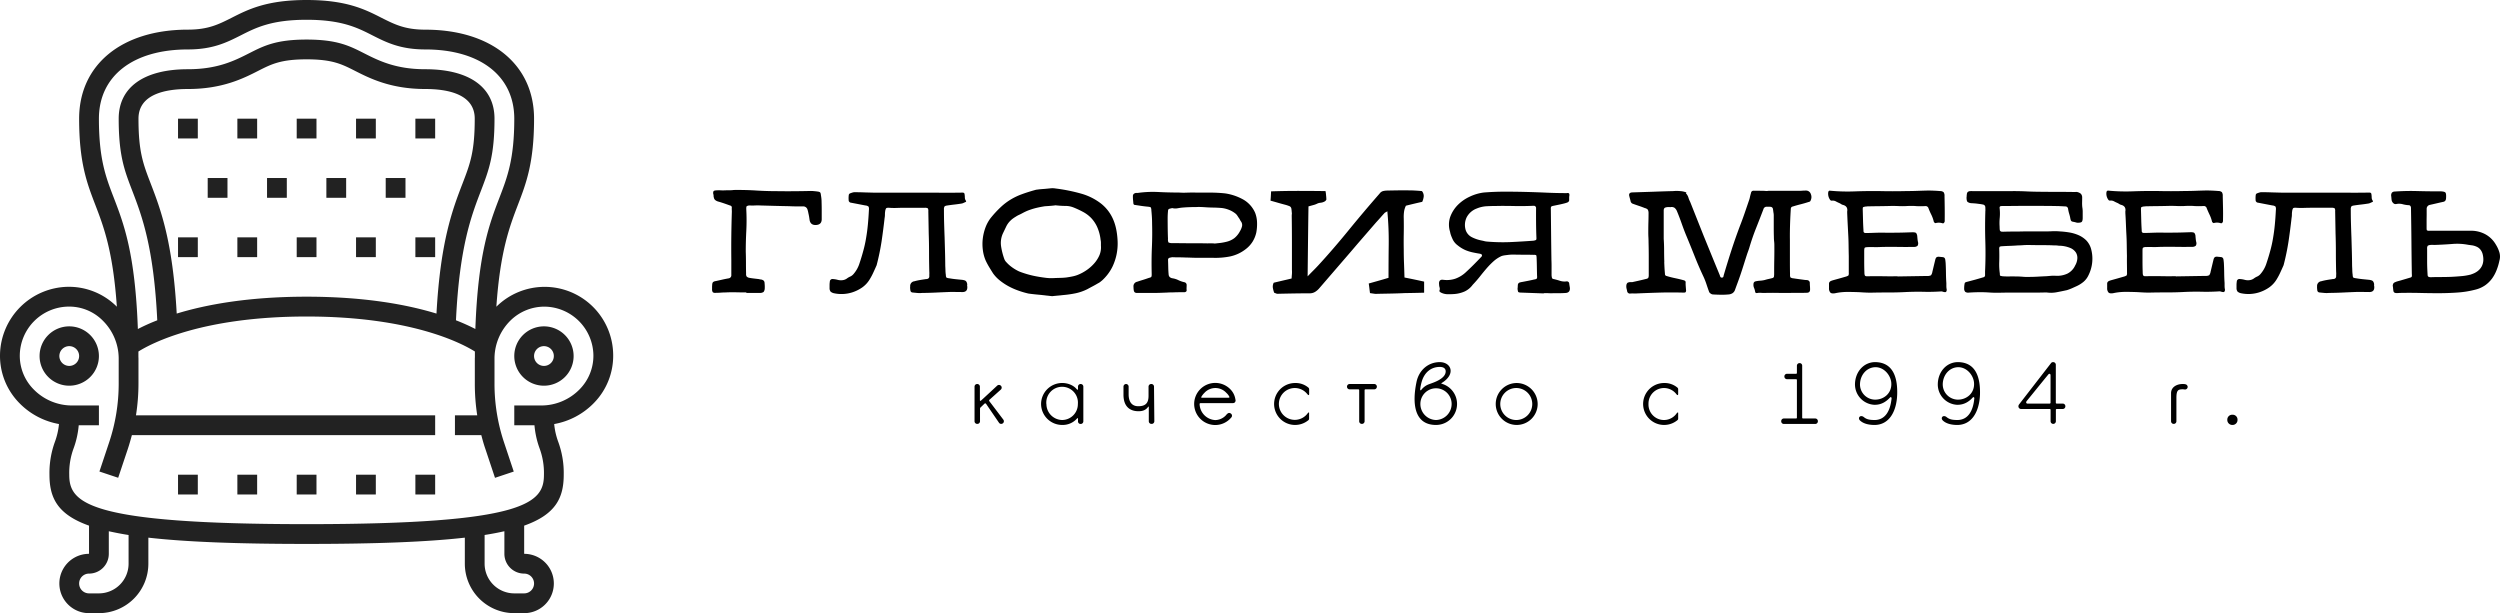 <?xml version="1.0" encoding="UTF-8" standalone="no"?>
<svg
   xmlns:dc="http://purl.org/dc/elements/1.1/"
   xmlns:cc="http://creativecommons.org/ns#"
   xmlns:rdf="http://www.w3.org/1999/02/22-rdf-syntax-ns#"
   xmlns:svg="http://www.w3.org/2000/svg"
   xmlns="http://www.w3.org/2000/svg"
   id="svg65"
   version="1.1"
   viewBox="0 0 1895.926 465"
   height="465"
   width="1895.926">
  <defs
     id="defs4">
    <style
       id="style2">
      .cls-1 {
        fill: #222;
      }
    </style>
  </defs>
  <title
     id="title6">logo</title>
  <g
     transform="translate(0.013)"
     data-name="Слой 2"
     id="Слой_2">
    <g
       data-name="Слой 1"
       id="Слой_1-2">
      <g
         id="g61">
        <g
           id="SvgjsG5206">
          <path
             id="path8"
             d="m 566,221.77 q -3.85,0 -7.75,-0.1 -3.9,-0.1 -7.8,0.1 -1.85,0 -3.75,0.15 -1.9,0.15 -3.75,0.15 a 3.36,3.36 0 0 1 -2.35,-0.4 3.76,3.76 0 0 1 -0.6,-2.35 v -1.65 a 12.5,12.5 0 0 1 0.1,-1.55 3.5,3.5 0 0 1 0.6,-2.15 4.16,4.16 0 0 1 2.05,-0.8 q 2.55,-0.55 4.95,-1.1 2.4,-0.55 5,-1 a 2.33,2.33 0 0 0 1.9,-2.55 v -11.35 q -0.1,-9.7 0,-18.35 0.1,-8.65 0.4,-18.25 0,-0.8 -0.05,-1.5 -0.05,-0.7 0,-1.5 a 1.42,1.42 0 0 0 -1.1,-1.65 q -2.35,-0.85 -4.65,-1.65 -2.3,-0.8 -4.65,-1.45 a 6.22,6.22 0 0 1 -2.15,-1.1 3.18,3.18 0 0 1 -1.05,-1.95 3.64,3.64 0 0 1 -0.2,-1.25 4.4,4.4 0 0 0 -0.2,-1.3 3.27,3.27 0 0 1 0.15,-2.2 q 0.4,-0.55 2,-0.65 a 34.57,34.57 0 0 1 4.15,0 q 2.1,0.05 4.2,-0.1 H 554 a 14.88,14.88 0 0 0 2.45,-0.2 q 9,-0.1 16.9,0.4 7.9,0.5 15.85,0.5 6.4,0.1 12.8,0.05 6.4,-0.05 12.9,-0.2 a 21.82,21.82 0 0 1 2.6,0.15 q 1.25,0.1 2.6,0.3 a 4.93,4.93 0 0 1 1.8,0.55 3.41,3.41 0 0 1 0.6,1.9 q 0.25,1.3 0.4,2.7 a 25.35,25.35 0 0 1 0.15,2.8 q 0.1,3.2 0.1,6.45 v 6.55 q 0,4.1 -4.15,4.4 -4.15,0.3 -5,-3.5 l -0.4,-2.7 q -0.25,-1.4 -0.55,-2.7 -0.15,-0.8 -0.3,-1.45 -0.15,-0.65 -0.4,-1.4 a 3.33,3.33 0 0 0 -3.2,-2.35 q -2.6,0 -5.25,0 -2.65,0 -5.4,-0.15 -5.65,-0.1 -11.05,-0.25 -5.4,-0.15 -11,-0.3 -1.7,-0.1 -3.9,0 -2.2,0.1 -3.75,0 a 4.48,4.48 0 0 0 -2.5,0.55 q -0.45,0.45 -0.35,2.55 a 157.73,157.73 0 0 1 0,16.35 q -0.4,7.75 -0.4,15.5 0.15,4.2 0.15,8.4 0,4.2 0.1,8.45 a 3.56,3.56 0 0 0 0.4,2.05 3.73,3.73 0 0 0 1.9,1 q 1.55,0.3 3.7,0.55 2.15,0.25 3.8,0.45 a 4.51,4.51 0 0 0 1.2,0.25 3.62,3.62 0 0 1 1.25,0.3 2.36,2.36 0 0 1 1.75,2.2 q 0.1,1.1 0.15,2.1 0.05,1 0,2 a 4.72,4.72 0 0 1 -0.9,2.9 5.1,5.1 0 0 1 -3,0.75 H 566 Z m 121.2,-64.2 q -3.2,0 -6.55,0.1 a 52.69,52.69 0 0 1 -6.5,-0.1 q -1.85,-0.1 -2.25,0.55 a 5.94,5.94 0 0 0 -0.6,2 15.51,15.51 0 0 0 -0.2,2.55 14.54,14.54 0 0 1 -0.25,2.65 q -1,8.9 -2.25,17.4 a 178.07,178.07 0 0 1 -3.8,18.4 q -1.2,2.75 -2.5,5.55 a 46.33,46.33 0 0 1 -2.8,5.25 20.33,20.33 0 0 1 -5.75,6.15 28.74,28.74 0 0 1 -7.6,3.7 27.08,27.08 0 0 1 -13.55,0.65 6,6 0 0 1 -2.65,-1.2 4.16,4.16 0 0 1 -0.85,-2.65 v -2.45 a 14.57,14.57 0 0 1 0.2,-2.4 2,2 0 0 1 2.3,-2.1 19,19 0 0 1 3.85,0.65 9.53,9.53 0 0 0 3.6,0.2 7,7 0 0 0 3.25,-1.3 11.88,11.88 0 0 1 2.5,-1.45 7.09,7.09 0 0 0 2.35,-1.75 22.73,22.73 0 0 0 4.4,-7.5 q 1.8,-5.3 3.1,-10.15 a 91,91 0 0 0 2.15,-9.75 q 0.85,-4.9 1.35,-10.15 0.5,-5.25 0.8,-11.2 a 5.07,5.07 0 0 0 -0.25,-2.5 4.15,4.15 0 0 0 -2.4,-0.9 l -5.7,-1.1 -5.75,-1.1 a 1.53,1.53 0 0 1 -0.7,-0.5 2,2 0 0 1 -0.5,-0.7 18.55,18.55 0 0 1 0,-4.3 1.61,1.61 0 0 1 0.3,-0.9 1.54,1.54 0 0 1 0.65,-0.55 q 0.9,-0.35 1.75,-0.6 a 4.8,4.8 0 0 1 1.7,-0.3 q 3.85,0 7.6,0.15 l 7.6,0.2 h 25.05 q 9,0 16.15,0 7.15,0 13.05,0.05 6,0 12.25,-0.1 1.65,-0.1 1.75,1.3 a 15.8,15.8 0 0 1 0.2,2.5 4.26,4.26 0 0 0 0.9,2.5 0.38,0.38 0 0 1 0.05,0.35 0.5,0.5 0 0 1 -0.25,0.4 l -1.45,0.65 a 6.23,6.23 0 0 1 -1.45,0.55 q -2.65,0.45 -5.7,0.8 -3.05,0.35 -5.65,0.75 -1.55,0.25 -1.9,0.8 a 4.1,4.1 0 0 0 -0.4,2.2 q 0,5.7 0.15,10.9 0.15,5.2 0.35,10.3 0.15,5.15 0.3,10.45 0.15,5.3 0.2,11.2 0.1,1.8 0.15,3.5 a 27.79,27.79 0 0 0 0.3,3.35 4,4 0 0 0 0.4,1.9 5,5 0 0 0 2,0.55 q 2.55,0.45 4.95,0.7 2.4,0.25 5,0.5 a 9,9 0 0 1 1.7,0.35 2.84,2.84 0 0 1 1.3,0.75 4.36,4.36 0 0 1 0.75,1.65 2.69,2.69 0 0 1 0.1,1 1.66,1.66 0 0 0 0,0.9 q 0.65,5 -4.45,4.6 -2.2,0 -4.4,-0.05 -2.2,-0.05 -4.4,0 -5.3,0.2 -10.55,0.45 -5.25,0.25 -10.5,0.3 a 18.39,18.39 0 0 1 -3.6,0 q -1.7,-0.15 -3.55,-0.35 a 1.71,1.71 0 0 1 -1.65,-1.65 13.32,13.32 0 0 1 -0.2,-1.5 7.53,7.53 0 0 1 0.05,-1.5 3.55,3.55 0 0 1 3.1,-3.85 q 2,-0.55 4,-0.9 2,-0.35 4.1,-0.65 a 3.58,3.58 0 0 1 0.75,-0.1 3.74,3.74 0 0 0 0.8,-0.1 1.9,1.9 0 0 0 1.75,-2 q 0,-0.9 0,-1.65 a 8,8 0 0 0 0,-1.55 q -0.2,-7.95 -0.2,-15 0,-7.05 -0.25,-14.3 L 704,160.22 a 3.92,3.92 0 0 0 -0.35,-2.2 4.24,4.24 0 0 0 -2.2,-0.45 z m 110.9,67.05 -2,-0.2 q -1,-0.15 -2.25,-0.25 -3.55,-0.45 -6.95,-0.75 -3.4,-0.3 -7,-0.8 a 65.55,65.55 0 0 1 -7.65,-2.25 52,52 0 0 1 -7.45,-3.3 45.58,45.58 0 0 1 -6.55,-4.35 27.08,27.08 0 0 1 -5.15,-5.4 q -1.55,-2.45 -3,-4.85 -1.45,-2.4 -2.65,-5 a 29.27,29.27 0 0 1 -2.1,-7.9 35.35,35.35 0 0 1 -0.05,-8.6 37.56,37.56 0 0 1 2,-8.35 27.86,27.86 0 0 1 4,-7.3 81,81 0 0 1 7.7,-8.32 45.19,45.19 0 0 1 7.35,-5.6 47.94,47.94 0 0 1 8.3,-4 q 4.55,-1.7 10.5,-3.35 a 6,6 0 0 1 1.35,-0.25 l 1.5,-0.2 q 2.1,-0.2 4.2,-0.35 l 4.2,-0.4 a 14,14 0 0 1 4.15,0.1 129.67,129.67 0 0 1 19.45,3.92 44,44 0 0 1 14.5,7.15 30.66,30.66 0 0 1 9.3,11.55 q 3.3,7 3.75,17.25 a 41.37,41.37 0 0 1 -0.9,10.65 40.8,40.8 0 0 1 -2.9,8.55 34,34 0 0 1 -4,6.4 35.81,35.81 0 0 1 -3.9,4.2 l -1.55,1.25 a 9.26,9.26 0 0 1 -1.65,1 q -2,1.2 -4,2.25 -2,1.05 -4,2.15 a 36.51,36.51 0 0 1 -9,3.15 78.66,78.66 0 0 1 -9.45,1.35 q -2,0.25 -3.95,0.4 l -4.1,0.4 m 2.55,-68.9 q -1.25,0.2 -3.55,0.4 -2.3,0.2 -4.85,0.35 -3.4,0.55 -5.95,1.15 -2.55,0.6 -4.55,1.3 -2,0.65 -3.55,1.35 -1.55,0.7 -3,1.5 -1.2,0.65 -2.4,1.2 a 16.12,16.12 0 0 0 -2.45,1.35 q -1.1,0.65 -2.15,1.4 -1.05,0.75 -2,1.7 a 15.73,15.73 0 0 0 -3.2,4.45 l -2.4,5 a 17.45,17.45 0 0 0 -1.5,9.75 51.7,51.7 0 0 0 2.4,9.65 7.08,7.08 0 0 0 1.8,2.8 25,25 0 0 0 3.05,2.85 32.57,32.57 0 0 0 3.4,2.35 31.43,31.43 0 0 0 3,1.6 q 2.45,1 5.8,2 a 71.6,71.6 0 0 0 7,1.7 q 3.65,0.7 7.35,1.15 a 32.66,32.66 0 0 0 6.65,0.2 q 2.65,-0.1 4.85,-0.15 2.2,-0.05 4.3,-0.3 2.1,-0.3 4.1,-0.7 a 24.88,24.88 0 0 0 4.2,-1.15 33.74,33.74 0 0 0 6.75,-3.55 31,31 0 0 0 5.95,-5.2 23.55,23.55 0 0 0 4.05,-6.35 15.31,15.31 0 0 0 1.1,-7.15 v -2.25 a 9.68,9.68 0 0 0 -0.25,-2.15 32.47,32.47 0 0 0 -2.7,-10 24.75,24.75 0 0 0 -4.65,-6.8 25.21,25.21 0 0 0 -6.2,-4.55 71.36,71.36 0 0 0 -7,-3.25 16.45,16.45 0 0 0 -5.9,-1.15 q -3.4,0 -7.55,-0.45 z m 73,13.9 q 0,-2.55 -0.15,-5 -0.15,-2.45 -0.4,-5 a 5.43,5.43 0 0 0 -0.4,-2.2 q -0.25,-0.45 -2.45,-0.65 -2.2,-0.2 -4.65,-0.55 l -4.6,-0.7 q -1.45,0 -1.55,-1.3 -0.1,-1.3 -0.25,-2.6 -0.1,-1.25 -0.1,-2.6 a 2.56,2.56 0 0 1 0.55,-1.85 3.43,3.43 0 0 1 1.75,-0.8 5,5 0 0 0 0.7,0 4,4 0 0 1 0.65,0 82,82 0 0 1 15.65,-0.7 q 7.85,0.4 15.65,0.4 a 49,49 0 0 0 5.4,0.1 q 2.65,-0.1 5.4,-0.1 6.1,0.1 12.1,0.05 a 107,107 0 0 1 12.15,0.6 40,40 0 0 1 13.85,4.75 21.33,21.33 0 0 1 8.9,10.1 22.32,22.32 0 0 1 1.4,7.35 34.83,34.83 0 0 1 -0.55,7.35 22.33,22.33 0 0 1 -2.8,7 21.62,21.62 0 0 1 -5.15,5.65 29.07,29.07 0 0 1 -11.9,5.6 57.42,57.42 0 0 1 -13,1.05 q -2.85,0 -5.55,0 -2.7,0 -5.6,0 -2.5,0 -5.15,-0.1 -2.65,-0.1 -5.2,-0.15 -2.3,-0.1 -4.55,-0.1 -2.25,0 -4.5,-0.1 a 4.63,4.63 0 0 0 -1,0.1 q -0.4,0.1 -1,0.2 -1.65,0.35 -1.55,1.8 0.1,2.85 0.15,5.55 0.05,2.7 0.3,5.45 a 3,3 0 0 0 0.85,1.95 3.88,3.88 0 0 0 1.9,0.9 15.35,15.35 0 0 1 4.55,1.4 20.85,20.85 0 0 0 4.6,1.6 2.16,2.16 0 0 1 1.75,2.45 q 0,0.85 -0.05,1.75 a 10.34,10.34 0 0 0 0.05,1.75 1.35,1.35 0 0 1 -0.45,1.2 2.45,2.45 0 0 1 -1.2,0.45 h -4 q -2,0 -4,0.1 -2.65,0 -5.25,0.15 l -5.25,0.2 q -2.85,0.1 -5.65,0.1 h -5.7 q -1.5,0 -3.05,0 -1.55,0 -3.1,0 a 2.93,2.93 0 0 1 -1.75,-0.5 2.75,2.75 0 0 1 -0.7,-1.6 11.77,11.77 0 0 1 -0.15,-1.2 q -0.05,-0.65 -0.05,-1.3 a 3.48,3.48 0 0 1 2.75,-3.9 q 2.2,-0.75 4.35,-1.4 2.15,-0.65 4.35,-1.45 a 10.37,10.37 0 0 0 1.3,-0.4 1.39,1.39 0 0 0 0.7,-0.4 2.23,2.23 0 0 0 0.3,-0.8 q 0.05,-0.5 0.05,-1.35 -0.25,-11.15 0.15,-20.25 0.4,-9.1 0.15,-17.9 m 47.3,15 4.6,-0.5 a 40.28,40.28 0 0 0 4.45,-0.85 16.1,16.1 0 0 0 6,-2.75 16.63,16.63 0 0 0 4.3,-5.3 13.48,13.48 0 0 0 1.55,-3.7 4.56,4.56 0 0 0 -0.8,-3.7 8.13,8.13 0 0 1 -0.9,-1.55 12.45,12.45 0 0 0 -1,-1.5 q -0.55,-0.9 -1.15,-1.75 a 6.91,6.91 0 0 0 -1.5,-1.45 19.13,19.13 0 0 0 -4.7,-2.6 22,22 0 0 0 -5.1,-1.3 q -3.3,-0.3 -6.7,-0.35 -3.4,-0.05 -6.65,-0.3 -1.55,-0.1 -3.1,-0.15 -1.55,-0.05 -3.05,0.05 -2.9,0 -5.6,0.1 -2.7,0.1 -5.45,0.35 -1.65,0.2 -3.25,0.5 a 9.69,9.69 0 0 1 -3.25,0 2.22,2.22 0 0 0 -1.4,0 q -0.7,0.15 -1.45,0.35 a 2.75,2.75 0 0 0 -0.7,0.45 1,1 0 0 0 -0.3,0.55 57,57 0 0 0 -0.35,6.2 q 0,3.85 0.05,7.75 0.05,3.9 0.2,7.9 a 5.67,5.67 0 0 0 0.35,2.65 5.22,5.22 0 0 0 2.6,0.55 h 2.65 q 6,0.1 10.45,0.1 4.45,0 7.85,0 l 6.1,0.1 q 2.6,-0.1 5.15,0.05 z m 144.2,25.75 q 7.4,1.45 14.8,3.1 v 8.4 q -7.2,0.2 -14.55,0.3 -5.2,0.25 -10.3,0.35 l -10.45,0.2 a 9.64,9.64 0 0 1 -2.75,-0.1 q -1.45,-0.2 -3,-0.45 -0.25,-1.85 -0.45,-3.6 -0.2,-1.75 -0.5,-3.67 l 7.45,-2.1 q 3.55,-1 7.55,-2.2 0,-12.9 0.15,-25.3 a 238.9,238.9 0 0 0 -1.05,-25.2 7.66,7.66 0 0 1 -1.3,0.8 2.33,2.33 0 0 0 -1,0.75 q -1.35,1.45 -2.7,3 -1.35,1.55 -3.6,4 l -5.5,6.35 -8.4,9.7 q -5,5.9 -12.15,14.15 l -16.95,19.65 a 13.09,13.09 0 0 1 -3.1,2.7 7.86,7.86 0 0 1 -4,1.15 q -6.15,0 -12.25,0.1 -6.1,0.1 -12.2,0.25 a 3.19,3.19 0 0 1 -1.35,-0.3 l -1.3,-0.5 a 19.26,19.26 0 0 1 -1,-3.65 6.48,6.48 0 0 1 0.65,-3.95 l 6.55,-1.55 q 3.35,-0.75 7,-1.65 0.1,-1.75 0.25,-3.35 a 24.82,24.82 0 0 0 0,-3.15 v -20.48 q 0,-10.2 -0.15,-20.55 a 9.58,9.58 0 0 1 0.1,-1.45 4.7,4.7 0 0 0 -0.1,-1.35 23.82,23.82 0 0 0 -0.25,-2.5 2.71,2.71 0 0 0 -0.6,-1.4 3.09,3.09 0 0 0 -1.35,-0.8 24.84,24.84 0 0 0 -2.4,-0.8 q -2.9,-0.75 -5.65,-1.55 -2.75,-0.8 -5.85,-1.65 0.15,-1.55 0.25,-3.3 0.1,-1.75 0.2,-3.75 10.5,-0.35 20.7,-0.35 10.2,0 20.55,0.15 0.2,1 0.3,1.75 0.1,0.75 0.15,1.65 0.1,0.75 0.15,1.55 0.05,0.8 0.05,1.55 a 3.23,3.23 0 0 1 -1.35,1.4 8.72,8.72 0 0 1 -1.75,0.7 14.46,14.46 0 0 1 -1.8,0.3 7.89,7.89 0 0 0 -1.7,0.45 15.69,15.69 0 0 1 -3.3,1.25 q -1.8,0.5 -3.65,1 -0.2,13 -0.35,26.15 -0.15,13.15 -0.3,26.9 2.3,-2.4 4.3,-4.4 2,-2 3.85,-4 11.35,-12.35 22.8,-26.4 11.45,-14.05 23.7,-28.05 a 4.79,4.79 0 0 1 2.7,-1.85 13.83,13.83 0 0 1 3.15,-0.35 q 4,-0.1 7.95,-0.15 3.95,-0.05 8,0 2.65,0 5.25,0.15 2.6,0.15 5,0.4 a 5.75,5.75 0 0 1 1.35,4 12.38,12.38 0 0 1 -1.15,4.15 q -2.95,0.65 -6.1,1.4 -3.15,0.75 -6.25,1.53 a 14.37,14.37 0 0 0 -1.45,4.8 28.92,28.92 0 0 0 -0.2,4.8 q 0.1,6 0,11.8 -0.1,5.8 0,11.8 0,5.3 0.2,10.5 0.2,5.2 0.35,10.67 z m 105.65,12.05 -17.9,-0.65 a 3.76,3.76 0 0 1 -1.45,-0.35 q -0.3,-0.2 -0.5,-1.45 a 5.35,5.35 0 0 1 0,-2.3 13.17,13.17 0 0 1 0.1,-1.8 1.87,1.87 0 0 1 0.45,-1.1 2.09,2.09 0 0 1 1,-0.65 15.1,15.1 0 0 1 1.85,-0.4 l 4.65,-0.9 q 2.3,-0.45 4.6,-1 a 3.43,3.43 0 0 0 1.85,-0.7 4.08,4.08 0 0 0 0.15,-1.95 q -0.1,-3.5 -0.15,-7 -0.05,-3.5 -0.2,-7 -0.1,-1.55 -0.35,-1.75 a 4.16,4.16 0 0 0 -1.95,-0.25 q -3.85,-0.1 -7.65,-0.1 -3.8,0 -7.65,-0.1 -0.7,0 -1.9,0.05 -1.2,0.05 -2.6,0.25 -1.35,0.15 -2.65,0.35 a 13.72,13.72 0 0 0 -1.8,0.45 24.1,24.1 0 0 0 -5.9,3.8 60.74,60.74 0 0 0 -5.25,5.3 q -2.5,2.9 -5.15,6.25 -2.65,3.35 -5.65,6.5 a 15.71,15.71 0 0 1 -6.15,5.05 24,24 0 0 1 -7.6,1.9 q -2.65,0.2 -5.35,0.15 a 11.56,11.56 0 0 1 -5.25,-1.4 q -0.2,-0.2 -0.6,-0.55 -0.4,-0.35 -0.3,-0.55 a 3.77,3.77 0 0 0 0.2,-2.55 8.8,8.8 0 0 1 -0.4,-2.6 1.86,1.86 0 0 0 -0.05,-0.45 2.32,2.32 0 0 1 0,-0.45 q 0.2,-2.75 3.05,-2.4 a 20.24,20.24 0 0 0 9.25,-0.8 22.76,22.76 0 0 0 7.85,-4.75 q 3.1,-2.85 6,-5.75 2.9,-2.9 5.75,-5.9 a 1.7,1.7 0 0 0 0.65,-1.7 1.82,1.82 0 0 0 -0.65,-0.55 4.75,4.75 0 0 0 -0.9,-0.3 q -2.85,-0.45 -5.6,-1.05 a 31.67,31.67 0 0 1 -5.4,-1.7 26,26 0 0 1 -5.85,-3.6 12.28,12.28 0 0 1 -4.1,-5.25 q -0.55,-1.2 -1,-2.45 -0.45,-1.25 -0.65,-2.5 a 18.23,18.23 0 0 1 0.05,-11.25 25.17,25.17 0 0 1 5.75,-9.15 31,31 0 0 1 9.25,-6.4 34.71,34.71 0 0 1 10.45,-3.07 q 8.05,-0.65 16,-0.65 7.95,0 15.85,0.2 7.9,0.2 15.65,0.55 7.75,0.35 15.5,0.35 a 2.33,2.33 0 0 1 1.6,0.15 q 0.4,0.25 0.4,1.5 a 10.14,10.14 0 0 0 -0.2,1.65 v 1.9 a 1.69,1.69 0 0 1 -0.35,1.15 2.63,2.63 0 0 1 -1,0.75 q -0.65,0.25 -1.85,0.6 -2.1,0.55 -4.25,1 -2.15,0.45 -4.35,0.9 a 4.81,4.81 0 0 0 -1.85,0.65 3.48,3.48 0 0 0 -0.25,1.8 q 0.1,9.5 0.2,19.35 0.1,9.85 0.25,19.35 0.1,2.3 0.1,4.7 v 6.55 a 8.06,8.06 0 0 0 0.2,1.75 1.46,1.46 0 0 0 0.35,0.9 0.82,0.82 0 0 0 0.65,0.45 50.18,50.18 0 0 1 5,1.35 11.22,11.22 0 0 0 5.15,0.5 1.8,1.8 0 0 1 2,1.3 q 0.1,0.9 0.25,1.8 0.15,0.9 0.3,1.75 0.3,3.85 -3.55,3.95 -2.2,0.15 -4.4,0.15 h -4.4 q -1.9,0.1 -3.75,0 -1.85,-0.1 -3.75,0 v 0.1 m -35.5,-66.25 q -3.85,0 -7.75,0.2 a 22.89,22.89 0 0 0 -7.6,1.75 14.16,14.16 0 0 0 -7.55,6.6 13.28,13.28 0 0 0 -0.7,9.95 9.37,9.37 0 0 0 4.85,5.3 27.56,27.56 0 0 0 6.7,2.3 q 1.25,0.25 2.3,0.5 a 10.86,10.86 0 0 0 2.25,0.4 139.75,139.75 0 0 0 17.5,0.4 q 8.75,-0.4 17.55,-1.05 a 6.69,6.69 0 0 0 2.05,-0.55 q 0.5,-0.35 0.35,-2.1 -0.2,-5 -0.25,-10.75 -0.05,-5.75 0,-11.2 a 1.7,1.7 0 0 0 -1.75,-1.9 q -7.4,0.35 -14.45,0.2 -7.05,-0.15 -13.45,-0.08 z m 126.9,42.45 q 0.1,2.75 0.2,4.55 0.1,1.8 0.35,4.6 a 1.42,1.42 0 0 0 1.2,1.5 q 2.85,0.9 6.45,1.65 3.6,0.75 6.45,1.55 a 2.89,2.89 0 0 1 1.25,0.6 1.7,1.7 0 0 1 0.3,1.4 q 0,1.2 0.1,2.55 0.1,1.35 0.2,2.65 a 2.51,2.51 0 0 1 -0.25,1.8 q -0.4,0.5 -1.95,0.4 -9.25,-0.25 -17.85,0 -8.6,0.25 -17.55,0.65 a 16.16,16.16 0 0 1 -2.2,0 17.9,17.9 0 0 0 -2.3,0.05 2.1,2.1 0 0 1 -2.5,-1.6 q -0.2,-1.1 -0.5,-2.2 a 7,7 0 0 1 -0.15,-2.2 3.26,3.26 0 0 1 0.85,-2.1 4.69,4.69 0 0 1 2.35,-0.55 4,4 0 0 1 0.65,0 1.66,1.66 0 0 0 0.7,0 l 5.15,-1.15 q 2.65,-0.6 5.2,-1.25 a 3.35,3.35 0 0 0 1.7,-0.75 4.77,4.77 0 0 0 0.4,-1.7 v -14.48 q 0,-5.4 -0.15,-10.9 0,-1.9 -0.1,-3.75 -0.1,-1.85 -0.1,-3.75 0,-4.5 0.1,-8 0.1,-3.5 0.1,-6.65 a 5.43,5.43 0 0 0 -0.55,-2.55 4,4 0 0 0 -2.2,-1.2 q -2.2,-0.9 -4.45,-1.65 -2.25,-0.75 -4.45,-1.55 a 2.64,2.64 0 0 1 -2,-2.2 q -0.2,-0.9 -0.45,-1.75 -0.25,-0.85 -0.45,-1.7 -0.85,-2.85 2.1,-3.05 l 15.55,-0.5 q 7.75,-0.3 15.65,-0.5 a 26.53,26.53 0 0 1 5.15,0 14.92,14.92 0 0 1 4.7,1 q 0.3,0 0.05,0.2 a 0.56,0.56 0 0 0 -0.3,0.45 8.87,8.87 0 0 1 1.85,3.15 18.07,18.07 0 0 0 1.35,3.35 l 10.25,25.8 6,14.7 q 3,7.35 6.1,14.85 0.2,0.55 0.45,1.3 a 1.17,1.17 0 0 0 1.2,0.8 q 1.1,0 1.25,-0.85 a 14,14 0 0 1 0.4,-1.6 q 2.75,-9.35 5.7,-18.45 2.95,-9.1 6.4,-18.25 1.9,-4.85 3.55,-9.65 1.65,-4.8 3.3,-9.65 a 17,17 0 0 0 0.75,-2.7 q 0.25,-1.15 0.7,-2.7 a 3.09,3.09 0 0 1 0.8,-1.7 2.76,2.76 0 0 1 1.85,-0.3 h 4.1 q 2,0 4.05,0.1 a 6.3,6.3 0 0 0 2.1,0 8.32,8.32 0 0 1 2.05,-0.05 h 11.2 q 4.15,0 6.45,0 h 3.3 1.8 q 1,-0.1 1.95,-0.15 0.95,-0.05 2,-0.05 a 3.79,3.79 0 0 1 3.85,2.75 5.72,5.72 0 0 1 0.4,2.75 6.78,6.78 0 0 1 -0.85,2.55 2.47,2.47 0 0 1 -1.4,0.65 q -2.75,0.9 -5.9,1.7 -3.15,0.8 -6,1.7 a 1.69,1.69 0 0 0 -1.45,1.55 q -0.35,5.5 -0.5,9.6 -0.15,4.1 -0.2,7.55 -0.05,3.45 0,6.7 v 16.65 q 0,4.7 0.1,9.45 a 4.84,4.84 0 0 0 0.3,2.25 4.48,4.48 0 0 0 2.2,0.7 q 2.25,0.35 4.5,0.65 2.25,0.3 4.45,0.6 a 9.11,9.11 0 0 1 1,0.05 q 0.45,0 1,0.15 a 2.1,2.1 0 0 1 1.55,1.9 q 0,1.3 0.1,2.55 0.1,1.25 0.1,2.6 a 2.94,2.94 0 0 1 -0.6,1.85 2.85,2.85 0 0 1 -1.8,0.6 q -2.9,0.1 -5.75,0.1 h -5.75 q -5.3,0.1 -10.4,0 -5.1,-0.1 -10.45,0.05 -1.2,0 -2.5,-0.1 a 10.68,10.68 0 0 0 -2.55,0.1 q -1.65,0.35 -1.85,-0.85 a 12.52,12.52 0 0 0 -0.85,-3 5.74,5.74 0 0 1 -0.4,-3.05 1.9,1.9 0 0 1 1.35,-1.85 20.16,20.16 0 0 1 3.65,-0.55 20.08,20.08 0 0 0 3.6,-0.55 q 1.45,-0.45 2.85,-0.75 1.4,-0.3 2.9,-0.7 a 1.51,1.51 0 0 0 1.2,-1.65 8.22,8.22 0 0 0 0.1,-1.25 v -1.25 q 0,-5.3 0.1,-10.45 0.1,-5.15 0.05,-10.4 a 24.2,24.2 0 0 0 -0.2,-3.1 q -0.15,-1.55 -0.15,-3.1 -0.1,-3.5 -0.1,-6.9 v -9.3 a 11.74,11.74 0 0 0 -0.25,-2.4 q -0.2,-1.65 -0.35,-2.55 a 2,2 0 0 0 -0.7,-1.25 2.17,2.17 0 0 0 -1.35,-0.45 q -0.9,-0.05 -2.65,-0.05 a 2.52,2.52 0 0 0 -2.55,1.95 q -2.75,7.2 -5.55,14.25 -2.8,7.05 -5,14.45 -0.35,1.2 -0.8,2.45 -0.45,1.25 -0.9,2.5 -1.3,4 -2.6,8.15 -1.3,4.15 -2.65,8.15 -1,2.9 -2,5.6 -1,2.7 -2,5.45 a 4.92,4.92 0 0 1 -2.05,2.7 6.74,6.74 0 0 1 -3.1,0.9 54.93,54.93 0 0 1 -5.7,0.2 q -2.8,-0.05 -5.65,-0.2 a 3.25,3.25 0 0 1 -2,-0.7 2.75,2.75 0 0 1 -1.3,-1.62 q -1,-2.75 -1.9,-5.5 a 53.19,53.19 0 0 0 -2.1,-5.4 q -3.65,-7.7 -6.75,-15.55 -3.1,-7.85 -6.35,-15.65 -1.75,-4.2 -3.6,-9.45 -1.85,-5.25 -3.6,-9.4 a 6.25,6.25 0 0 0 -1.8,-2.45 4.12,4.12 0 0 0 -2.9,-0.55 0.73,0.73 0 0 1 -0.45,0.05 2.31,2.31 0 0 0 -0.45,-0.05 8.15,8.15 0 0 0 -3.2,0.35 q -1.2,0.45 -1.2,2.3 v 21.4 q 0.3,4.4 0.3,8.75 0,4.35 0.15,8.77 z m 177,11 21.5,-0.35 h 1 a 5.48,5.48 0 0 0 2.8,-0.55 5.9,5.9 0 0 0 1.05,-2.65 l 1.1,-4.6 q 0.55,-2.3 1.1,-4.55 a 3.74,3.74 0 0 1 1,-1.9 3.46,3.46 0 0 1 2.1,-0.3 q 1.65,0.15 2.5,0.25 a 2.19,2.19 0 0 1 1.35,0.55 2.37,2.37 0 0 1 0.6,1.3 q 0.15,0.9 0.3,2.55 0.2,3.55 0.25,7.65 0.05,4.1 0.3,7.65 v 2.25 a 13.12,13.12 0 0 0 0.2,2.25 2.57,2.57 0 0 1 -0.2,1.8 1,1 0 0 1 -0.8,0.55 5.64,5.64 0 0 1 -1,-0.1 6.75,6.75 0 0 1 -1.1,-0.3 3.83,3.83 0 0 0 -1,-0.15 q -6.6,0.45 -13.15,0.3 -6.55,-0.15 -13.2,0.15 -6.25,0.35 -12.4,0.35 -6.15,0 -12.3,0.1 -2.75,0.1 -5.4,0 -2.65,-0.1 -5.4,-0.3 -4.7,-0.2 -9.4,-0.2 a 43.65,43.65 0 0 0 -9.3,1 q -2.45,0.4 -3.45,-0.45 a 4.61,4.61 0 0 1 -1.1,-3.3 V 217 q 0,-1.25 0,-1.95 a 2.07,2.07 0 0 1 0.4,-1.15 3,3 0 0 1 1,-0.8 17.34,17.34 0 0 1 1.9,-0.65 l 4.7,-1.3 4.7,-1.35 a 7.77,7.77 0 0 0 2,-0.85 3.86,3.86 0 0 0 0.3,-2 q 0,-3.2 0,-6.35 0,-3.15 0,-6.35 -0.1,-4.15 -0.15,-8.45 -0.05,-4.3 -0.3,-8.5 -0.2,-3.85 -0.4,-7.8 -0.2,-3.95 -0.35,-7.75 a 4,4 0 0 0 0,-0.65 1.66,1.66 0 0 1 0,-0.7 q 0.65,-4 -3.2,-5 a 4.39,4.39 0 0 1 -1.45,-0.65 8.59,8.59 0 0 0 -1.45,-0.8 25.73,25.73 0 0 1 -2.55,-1.25 4.85,4.85 0 0 0 -3,-0.5 1.48,1.48 0 0 1 -1.3,-0.65 7.86,7.86 0 0 1 -1.35,-6.2 2.2,2.2 0 0 1 0.5,-0.55 q 0.4,-0.3 0.6,-0.2 a 141.14,141.14 0 0 0 18.75,0.55 q 9.4,-0.35 18.75,-0.25 10.25,0.25 20.5,0 4.1,0 8.1,-0.15 4,-0.15 8.1,-0.25 2.45,0 4.8,0.1 2.35,0.1 4.7,0.3 a 3.9,3.9 0 0 1 2.65,0.9 4.65,4.65 0 0 1 0.65,2.85 q 0.1,4.55 0.15,9 0.05,4.45 0,9 v 1.2 a 2.54,2.54 0 0 1 -0.6,1.2 1,1 0 0 1 -1.15,0.25 9,9 0 0 0 -5.15,-0.1 q -0.25,0.1 -0.75,-0.3 a 1.75,1.75 0 0 1 -0.6,-0.7 25.82,25.82 0 0 0 -1.85,-5.25 54.32,54.32 0 0 1 -2.2,-5 2.25,2.25 0 0 0 -2.45,-1.65 q -2,0.1 -3.65,0.1 -1.65,0 -3.3,-0.1 -1.65,-0.15 -3.5,-0.15 -1.85,0 -4.45,0.15 -2.4,0.1 -4.85,0 -2.45,-0.1 -4.85,-0.15 -4.85,0.15 -9.65,0.2 -4.8,0.05 -9.65,0.15 a 2.82,2.82 0 0 1 -0.85,0.1 6.79,6.79 0 0 0 -2.4,0.55 q -0.35,0.35 -0.25,2.35 0.1,3.85 0.2,7.65 0.1,3.8 0.35,7.65 a 2.11,2.11 0 0 0 0.4,1.55 2.43,2.43 0 0 0 1.6,0.35 q 2.5,0 5,-0.1 2.5,-0.1 5,-0.15 3.2,0 6.25,0.05 3.05,0.05 6.2,-0.05 3.2,0 6.35,-0.1 l 6.35,-0.2 q 2.2,0 2.8,0.6 a 4.94,4.94 0 0 1 0.85,2.7 q 0.1,1.1 0.2,2.1 a 17.62,17.62 0 0 0 0.35,2.05 3.66,3.66 0 0 1 -0.35,2.8 3.92,3.92 0 0 1 -2.75,0.85 q -6.3,0.1 -12.4,0 -6.1,-0.1 -12.4,0.05 -2.55,0.15 -5.1,0.1 -2.55,-0.05 -5.05,0 -2,0.1 -2.35,0.5 -0.35,0.4 -0.4,2.25 0,4 0,8.15 0,4.15 0.15,8.15 a 8,8 0 0 0 0.15,1.8 1.42,1.42 0 0 0 0.4,0.9 1.78,1.78 0 0 0 1,0.35 q 0.75,0.05 2,0 5.4,-0.1 10.75,0 5.35,0.1 10.75,0 z m 89.5,-64.7 q 4.1,0 8.15,0.2 4.05,0.2 8.2,0.25 6.95,0.1 13.8,0.1 6.85,0 13.85,0.1 0.65,0 1.35,0 a 4.69,4.69 0 0 1 1.2,0 6.52,6.52 0 0 1 2.9,1.35 4.09,4.09 0 0 1 1,2.75 q 0,1.85 -0.05,3.7 a 28,28 0 0 0 0.15,3.75 20.53,20.53 0 0 1 0.3,4 q 0,2 0,4 0,2.55 -0.85,3.2 -0.85,0.65 -3.35,0.55 a 6.79,6.79 0 0 1 -0.7,-0.15 l -0.85,-0.25 -1.9,-0.4 a 1.72,1.72 0 0 1 -1,-0.5 2,2 0 0 1 -0.5,-1 15.09,15.09 0 0 1 -0.4,-1.85 q -0.35,-1.55 -0.85,-3.15 a 26.82,26.82 0 0 1 -0.7,-3.25 2,2 0 0 0 -1.85,-1.8 l -4,-0.2 q -2.1,-0.1 -3.95,-0.1 -4.75,-0.1 -9.45,-0.1 h -17.7 q -4.05,0 -8.25,0.1 -1.3,0 -2.65,0 a 21.56,21.56 0 0 0 -2.55,0 q -1.75,0 -1.5,1.65 a 36,36 0 0 1 0.1,7.1 42.2,42.2 0 0 0 -0.1,7.1 16.88,16.88 0 0 0 0.1,2.1 1.55,1.55 0 0 0 0.5,1.1 1.74,1.74 0 0 0 1.15,0.4 q 0.75,0.05 2.1,0 3.65,-0.1 7.3,-0.1 3.65,0 7.35,-0.1 h 16.2 q 2.75,0 5.5,-0.15 a 43.93,43.93 0 0 1 5.55,0.15 63.75,63.75 0 0 1 7.5,0.85 29.94,29.94 0 0 1 6.85,2.1 19.54,19.54 0 0 1 5.55,3.8 15.37,15.37 0 0 1 3.55,6 28.07,28.07 0 0 1 -1.85,20.55 14.66,14.66 0 0 1 -3.65,4.85 23,23 0 0 1 -5.2,3.3 l -3.75,1.7 a 39.15,39.15 0 0 1 -3.75,1.4 q -3.85,0.85 -7.6,1.55 a 22.9,22.9 0 0 1 -7.7,0.2 h -1.3 q -3.9,0.1 -7.25,0.1 h -19 q -4.1,0 -8.15,0.1 -4.05,0.1 -8.2,-0.2 -3.85,-0.25 -7.6,-0.2 -3.75,0.05 -7.6,0.3 a 3.89,3.89 0 0 1 -2.65,-0.55 3.59,3.59 0 0 1 -0.85,-2.55 q 0,-0.75 0.05,-1.5 0.05,-0.75 0.15,-1.35 0.2,-1.45 0.5,-1.65 a 5.46,5.46 0 0 1 1.8,-0.65 l 6,-1.6 q 3,-0.85 6,-1.75 a 1.54,1.54 0 0 0 1.35,-1.65 v -2.85 q 0.55,-11.35 0.2,-22.6 -0.35,-11.25 0,-22.6 a 1.11,1.11 0 0 1 0,-0.35 0.7,0.7 0 0 0 0.05,-0.3 q 0,-1.75 -0.05,-2.7 a 2.29,2.29 0 0 0 -0.5,-1.45 2.31,2.31 0 0 0 -1.4,-0.7 22.41,22.41 0 0 0 -2.75,-0.45 q -1.45,-0.2 -2.75,-0.35 l -2.8,-0.2 a 5.47,5.47 0 0 1 -3.3,-1 q -0.75,-0.75 -0.75,-3.4 a 5.63,5.63 0 0 0 0.1,-1 4.14,4.14 0 0 1 0.1,-0.9 3.56,3.56 0 0 1 0.65,-2.15 3.11,3.11 0 0 1 2.1,-0.7 8.12,8.12 0 0 1 1.55,0 q 0.8,0.05 1.65,0 h 18.15 q 3.7,0 6.85,0 3.15,0 6.2,-0.05 m -12.1,62.5 q 0,1.55 0.3,1.7 a 10.51,10.51 0 0 0 1.65,0.4 q 2.55,0.2 5,0.15 2.45,-0.05 5,0 2.55,0 5.1,0.2 a 36.39,36.39 0 0 0 5,0.15 q 3.4,0 6.8,-0.2 3.4,-0.2 6.75,-0.35 l 3.5,-0.3 a 22.54,22.54 0 0 1 3.35,0 18.46,18.46 0 0 0 8.7,-1.6 12.85,12.85 0 0 0 6,-6.25 11.81,11.81 0 0 0 1.6,-4.9 7.78,7.78 0 0 0 -1,-4.8 9.34,9.34 0 0 0 -4.45,-3.6 22.84,22.84 0 0 0 -8.55,-1.65 17.92,17.92 0 0 0 -2.95,-0.25 q -1.45,0 -2.85,-0.1 -4.2,-0.1 -8.5,-0.1 -4.3,0 -8.5,-0.1 -2.65,0 -4.5,0.15 -1.85,0.15 -3.55,0.15 -3.2,0.25 -6.25,0.35 -3.05,0.1 -6.1,0.3 a 3.72,3.72 0 0 0 -1.7,0.4 3.12,3.12 0 0 0 -0.3,1.8 q 0.15,5.3 0,9.8 -0.15,4.5 0.45,8.67 z m 133.5,2.2 21.5,-0.35 h 1 a 5.48,5.48 0 0 0 2.8,-0.55 5.9,5.9 0 0 0 1.05,-2.65 l 1.1,-4.6 q 0.55,-2.3 1.1,-4.55 a 3.74,3.74 0 0 1 1,-1.9 3.46,3.46 0 0 1 2.1,-0.3 l 2.55,0.25 a 2.13,2.13 0 0 1 1.3,0.55 2.37,2.37 0 0 1 0.6,1.3 q 0.15,0.9 0.3,2.55 0.2,3.55 0.25,7.65 0.05,4.1 0.3,7.65 v 2.25 a 13.12,13.12 0 0 0 0.2,2.25 2.25,2.25 0 0 1 -0.2,1.8 1,1 0 0 1 -0.8,0.55 5.64,5.64 0 0 1 -1,-0.1 6.75,6.75 0 0 1 -1.1,-0.3 3.69,3.69 0 0 0 -1,-0.15 q -6.65,0.45 -13.2,0.3 -6.55,-0.15 -13.15,0.15 -6.3,0.35 -12.45,0.35 -6.15,0 -12.25,0.1 -2.8,0.1 -5.4,0 -2.6,-0.1 -5.4,-0.3 -4.75,-0.2 -9.45,-0.2 a 43.65,43.65 0 0 0 -9.3,1 q -2.45,0.4 -3.45,-0.45 a 4.61,4.61 0 0 1 -1.1,-3.3 v -1.65 q 0,-1.25 0,-1.95 a 2.07,2.07 0 0 1 0.4,-1.15 3,3 0 0 1 1.05,-0.8 16.41,16.41 0 0 1 1.95,-0.65 l 4.65,-1.3 4.7,-1.35 a 7.77,7.77 0 0 0 2,-0.85 3.86,3.86 0 0 0 0.3,-2 q 0,-3.2 -0.05,-6.35 -0.05,-3.15 0,-6.35 -0.1,-4.15 -0.15,-8.45 -0.05,-4.3 -0.3,-8.5 -0.2,-3.85 -0.35,-7.8 -0.15,-3.95 -0.4,-7.75 a 4,4 0 0 0 0,-0.65 1.67,1.67 0 0 1 0,-0.7 q 0.65,-4 -3.2,-5 a 5.11,5.11 0 0 1 -1.45,-0.65 9.56,9.56 0 0 0 -1.4,-0.8 23.32,23.32 0 0 1 -2.6,-1.25 4.85,4.85 0 0 0 -2.95,-0.5 1.48,1.48 0 0 1 -1.3,-0.65 7.86,7.86 0 0 1 -1.35,-6.2 5.73,5.73 0 0 1 0.5,-0.55 q 0.4,-0.3 0.65,-0.2 a 140.22,140.22 0 0 0 18.7,0.55 q 9.4,-0.35 18.75,-0.25 10.25,0.25 20.5,0 4.1,0 8.1,-0.15 4,-0.15 8.1,-0.25 2.45,0 4.8,0.1 2.35,0.1 4.7,0.3 a 3.9,3.9 0 0 1 2.65,0.9 4.65,4.65 0 0 1 0.65,2.85 q 0.1,4.55 0.2,9 0.1,4.45 0,9 v 1.2 a 3.34,3.34 0 0 1 -0.6,1.2 1.13,1.13 0 0 1 -1.2,0.25 9,9 0 0 0 -5.15,-0.1 q -0.25,0.1 -0.75,-0.3 a 1.75,1.75 0 0 1 -0.6,-0.7 25.82,25.82 0 0 0 -1.85,-5.25 q -1.2,-2.5 -2.2,-5 a 2.25,2.25 0 0 0 -2.45,-1.65 q -2,0.1 -3.65,0.1 -1.65,0 -3.3,-0.1 -1.65,-0.15 -3.5,-0.15 -1.85,0 -4.4,0.15 -2.45,0.1 -4.9,0 -2.45,-0.1 -4.85,-0.15 -4.85,0.15 -9.6,0.2 -4.75,0.05 -9.65,0.15 a 3.36,3.36 0 0 1 -0.9,0.1 6.18,6.18 0 0 0 -2.35,0.55 q -0.4,0.35 -0.3,2.35 0.1,3.85 0.2,7.65 0.1,3.8 0.35,7.65 a 2.11,2.11 0 0 0 0.4,1.55 2.43,2.43 0 0 0 1.6,0.35 q 2.5,0 5,-0.1 2.5,-0.1 5,-0.15 3.2,0 6.25,0.05 3.05,0.05 6.25,-0.05 3.2,0 6.3,-0.1 l 6.35,-0.2 q 2.2,0 2.8,0.6 a 4.44,4.44 0 0 1 0.85,2.7 q 0.1,1.1 0.2,2.1 0.1,1 0.35,2.05 a 3.38,3.38 0 0 1 -0.35,2.8 3.92,3.92 0 0 1 -2.75,0.85 q -6.25,0.1 -12.4,0 -6.15,-0.1 -12.4,0.05 -2.55,0.15 -5,0.1 -2.45,-0.05 -5.1,0 a 4.35,4.35 0 0 0 -2.35,0.5 q -0.4,0.35 -0.4,2.25 0,4 0,8.15 0,4.15 0.15,8.15 a 8,8 0 0 0 0.15,1.8 1.29,1.29 0 0 0 0.45,0.9 1.54,1.54 0 0 0 1,0.35 q 0.75,0.05 1.95,0 5.4,-0.1 10.75,0 5.35,0.1 10.75,0 z m 104.1,-52.05 q -3.2,0 -6.55,0.1 a 52.7,52.7 0 0 1 -6.5,-0.1 q -1.85,-0.1 -2.25,0.55 a 6,6 0 0 0 -0.6,2 15.5,15.5 0 0 0 -0.2,2.55 14.54,14.54 0 0 1 -0.25,2.65 q -1,8.9 -2.25,17.4 a 178.08,178.08 0 0 1 -3.8,18.4 q -1.2,2.75 -2.5,5.55 a 46.34,46.34 0 0 1 -2.8,5.25 20.33,20.33 0 0 1 -5.75,6.15 28.74,28.74 0 0 1 -7.6,3.7 27.08,27.08 0 0 1 -13.55,0.65 6,6 0 0 1 -2.65,-1.2 4.16,4.16 0 0 1 -0.85,-2.65 v -2.45 a 14.57,14.57 0 0 1 0.2,-2.4 2,2 0 0 1 2.3,-2.1 19,19 0 0 1 3.85,0.65 9.53,9.53 0 0 0 3.6,0.2 7,7 0 0 0 3.25,-1.3 11.88,11.88 0 0 1 2.5,-1.45 7.09,7.09 0 0 0 2.35,-1.75 22.74,22.74 0 0 0 4.4,-7.5 q 1.8,-5.3 3.1,-10.15 a 91,91 0 0 0 2.15,-9.75 q 0.85,-4.9 1.35,-10.15 0.5,-5.25 0.8,-11.2 a 5.07,5.07 0 0 0 -0.25,-2.5 4.15,4.15 0 0 0 -2.4,-0.9 l -5.75,-1.1 -5.7,-1.1 a 1.53,1.53 0 0 1 -0.7,-0.5 2,2 0 0 1 -0.5,-0.7 18.55,18.55 0 0 1 0,-4.3 1.61,1.61 0 0 1 0.3,-0.9 1.54,1.54 0 0 1 0.65,-0.55 q 0.9,-0.35 1.75,-0.6 a 4.8,4.8 0 0 1 1.7,-0.3 q 3.85,0 7.6,0.15 l 7.6,0.2 h 25 q 9,0 16.15,0 7.15,0 13,0.05 6,0 12.25,-0.1 1.65,-0.1 1.75,1.3 a 15.8,15.8 0 0 1 0.2,2.5 4.26,4.26 0 0 0 0.9,2.5 0.38,0.38 0 0 1 0.05,0.35 0.5,0.5 0 0 1 -0.25,0.4 l -1.45,0.65 a 6.24,6.24 0 0 1 -1.45,0.55 q -2.65,0.45 -5.7,0.8 -3.05,0.35 -5.65,0.75 -1.55,0.25 -1.9,0.8 a 4.1,4.1 0 0 0 -0.4,2.2 q 0,5.7 0.15,10.9 0.15,5.2 0.35,10.3 0.15,5.15 0.3,10.45 0.15,5.3 0.2,11.2 0.1,1.8 0.15,3.5 a 27.81,27.81 0 0 0 0.3,3.35 4,4 0 0 0 0.4,1.9 5,5 0 0 0 2,0.55 q 2.55,0.45 5,0.7 2.45,0.25 5,0.5 a 9,9 0 0 1 1.7,0.35 2.84,2.84 0 0 1 1.3,0.75 4.36,4.36 0 0 1 0.75,1.65 2.69,2.69 0 0 1 0.1,1 1.66,1.66 0 0 0 0.05,0.9 q 0.65,5 -4.45,4.6 -2.2,0 -4.4,-0.05 -2.2,-0.05 -4.4,0 -5.3,0.2 -10.55,0.45 -5.25,0.25 -10.5,0.3 a 18.39,18.39 0 0 1 -3.6,0 q -1.7,-0.15 -3.55,-0.35 a 1.78,1.78 0 0 1 -1.7,-1.65 q -0.1,-0.8 -0.15,-1.5 a 7.54,7.54 0 0 1 0,-1.5 3.55,3.55 0 0 1 3.1,-3.85 q 2,-0.55 3.95,-0.9 1.95,-0.35 4.1,-0.65 a 3.58,3.58 0 0 1 0.75,-0.1 3.74,3.74 0 0 0 0.8,-0.1 1.9,1.9 0 0 0 1.75,-2 q 0,-0.9 0.05,-1.65 a 8,8 0 0 0 -0.05,-1.55 q -0.2,-7.95 -0.2,-15 0,-7.05 -0.25,-14.3 l -0.3,-16.85 a 3.92,3.92 0 0 0 -0.35,-2.2 4.24,4.24 0 0 0 -2.2,-0.45 h -14.2 z m 119,17.45 a 22.79,22.79 0 0 1 11.4,2.55 20.56,20.56 0 0 1 8.2,8 23.8,23.8 0 0 1 2.7,6 11.21,11.21 0 0 1 -0.05,6.2 41.93,41.93 0 0 1 -2.1,7.05 28.29,28.29 0 0 1 -3.45,6.4 23.12,23.12 0 0 1 -5.3,5.2 22.65,22.65 0 0 1 -7.55,3.3 73.09,73.09 0 0 1 -13.4,2.15 q -7.1,0.5 -14.5,0.5 -7.4,0 -14.8,-0.2 -7.45,-0.15 -14.5,0 a 21.32,21.32 0 0 1 -2.7,0.1 3.1,3.1 0 0 1 -1.45,-0.45 2.07,2.07 0 0 1 -0.65,-1.35 q -0.15,-1 -0.3,-2.7 -0.1,-0.55 -0.15,-1 a 2.08,2.08 0 0 1 0.15,-1 2.23,2.23 0 0 1 1,-1.45 15.28,15.28 0 0 1 2.2,-0.9 l 2.35,-0.65 3.75,-1.1 3.7,-1.1 q 1.15,-0.25 1.3,-1 a 5,5 0 0 0 0,-1.6 q -0.2,-11.9 -0.3,-24.2 -0.1,-12.3 -0.35,-26.3 -0.25,-1.85 -1.8,-1.85 a 20.57,20.57 0 0 1 -4.55,-0.75 10.67,10.67 0 0 0 -4.7,-0.15 2.4,2.4 0 0 1 -2.4,-0.7 3.93,3.93 0 0 1 -1.25,-2.5 q -0.1,-0.75 -0.15,-1.5 -0.05,-0.75 -0.15,-1.35 a 3.69,3.69 0 0 1 0.55,-2.55 3.2,3.2 0 0 1 2.3,-0.85 q 8.6,-0.6 17.15,-0.35 8.55,0.25 17.6,0.2 2.75,0.15 3.45,0.85 0.7,0.7 0.6,3.35 a 9.09,9.09 0 0 1 -0.05,1 q 0,0.45 -0.15,1 a 2.3,2.3 0 0 1 -1.9,1.75 q -2.5,0.55 -5.05,1.15 -2.55,0.6 -5.05,1.15 a 3,3 0 0 0 -2.55,2.9 v 1.7 q 0,0.95 0,2.5 0,1.55 -0.05,4 V 173 q 0,1.45 0.3,1.7 a 3.28,3.28 0 0 0 1.8,0.3 h 30.85 m 0.65,33.15 q 5.65,-1.75 8,-5.8 2.35,-4.05 0.85,-9.85 a 9.11,9.11 0 0 0 -1.85,-3.45 7.49,7.49 0 0 0 -2.65,-1.95 13.28,13.28 0 0 0 -3.2,-1 l -3.25,-0.45 a 44,44 0 0 0 -11.8,-0.65 q -6.25,0.5 -13.55,0.75 -0.75,0 -1.5,-0.05 a 7.12,7.12 0 0 0 -1.45,0.05 4.48,4.48 0 0 0 -2.35,0.65 3.68,3.68 0 0 0 -0.45,2.3 v 9.35 q 0,4.65 0.35,10.2 a 2.4,2.4 0 0 0 0.4,1.45 2.85,2.85 0 0 0 1.5,0.5 h 1.3 q 3.2,-0.1 7,-0.1 3.8,0 7.8,-0.15 4,-0.2 7.8,-0.55 a 42.18,42.18 0 0 0 7.1,-1.23 z" />
        </g>
        <g
           id="SvgjsG5207">
          <path
             id="path11"
             d="m 760.91,318.27 c 0,0 -10.1,-13.35 -10.55,-13.9 a 0.85,0.85 0 0 1 0,-1.2 l 8.6,-7.7 a 2,2 0 0 0 0.2,-2.8 l -0.1,-0.1 a 2,2 0 0 0 -2.8,-0.15 c 0,0 -11.8,11 -12.3,11.35 -0.5,0.35 -0.85,0.35 -0.85,-0.35 v -10.25 a 2,2 0 0 0 -2,-1.95 H 741 a 2,2 0 0 0 -1.95,1.95 v 26.35 a 2,2 0 0 0 1.95,1.95 h 0.2 a 2,2 0 0 0 2,-1.95 v -9.3 a 1.56,1.56 0 0 1 0.6,-1.4 c 0.8,-0.75 2.55,-2.45 2.8,-2.7 a 0.8,0.8 0 0 1 1.15,0.05 c 0.3,0.45 9.9,14.5 9.9,14.5 a 2,2 0 0 0 2.8,0.4 l 0.15,-0.1 a 2,2 0 0 0 0.31,-2.7 z m 28.6,-11.85 a 16,16 0 0 0 16.1,15.85 14.48,14.48 0 0 0 11.3,-5.05 c 0.15,-0.15 0.6,-0.3 0.6,0.45 v 1.9 a 1.92,1.92 0 0 0 1.95,1.95 h 0.1 a 2,2 0 0 0 2,-1.95 v -26.4 a 2,2 0 0 0 -2,-1.95 h -0.1 a 2,2 0 0 0 -1.95,1.95 V 295 c 0,0.8 -0.65,0.6 -0.85,0.3 -2.45,-3.1 -6.8,-4.85 -11.15,-4.85 a 16,16 0 0 0 -16,15.97 z m 4,0 a 12,12 0 1 1 23.9,0 12,12 0 0 1 -11.85,12.1 12.16,12.16 0 0 1 -12,-12.1 z m 81.65,-13.25 a 2,2 0 0 0 -2,-1.95 h -0.15 a 2,2 0 0 0 -2,1.95 v 7 c 0,5.25 -2,7.9 -7.8,7.9 -4.35,0 -7.3,-2.75 -7.3,-9.1 v -5.8 a 2,2 0 0 0 -2,-1.95 H 854 a 2,2 0 0 0 -2,1.95 v 6.15 c 0,9.75 5.65,12.55 11.4,12.55 2.45,0 5.35,-0.5 7.25,-3.3 0.25,-0.35 0.55,-0.4 0.55,0.4 v 10.55 a 2,2 0 0 0 2,1.95 h 0.2 a 2,2 0 0 0 2,-1.95 z m 61.75,10 a 13.69,13.69 0 0 0 -4,-8.1 16,16 0 0 0 -27.3,11.25 16,16 0 0 0 16,16 15.78,15.78 0 0 0 12,-5.55 2,2 0 0 0 -0.25,-3.2 c -1.45,-0.9 -2.35,-0.25 -3.8,1.5 a 11.2,11.2 0 0 1 -8,3.5 12.54,12.54 0 0 1 -11.8,-11.65 c -0.1,-1 0.1,-1.2 1,-1.2 h 24.2 c 1.9,-0.05 2.15,-1.6 2.04,-2.55 z m -5.55,-1.55 H 912 c -1,0 -1.3,0 -0.85,-0.85 a 14,14 0 0 1 2.2,-2.8 11.27,11.27 0 0 1 16.7,0 10.52,10.52 0 0 1 2,2.45 c 0.31,0.65 0.71,1.2 -0.64,1.2 z m 60.45,11.65 a 12.07,12.07 0 1 1 -0.4,-14.4 c 1,1.25 1.4,0.8 1.4,-0.15 v -3.45 a 1.62,1.62 0 0 0 -0.5,-1.25 14.93,14.93 0 0 0 -10.1,-3.55 15.9,15.9 0 1 0 10,28.2 1.52,1.52 0 0 0 0.55,-1.3 v -3.9 c 0.1,-1.1 -0.5,-0.7 -0.9,-0.2 z m 50.4,-22.05 h -18.75 a 2,2 0 0 0 -1.95,1.95 v 0.15 a 2,2 0 0 0 1.95,1.95 h 6.7 a 0.61,0.61 0 0 1 0.6,0.6 v 23.65 a 2,2 0 0 0 1.95,1.95 h 0.2 a 2,2 0 0 0 1.95,-1.95 v -23.65 a 0.61,0.61 0 0 1 0.6,-0.6 h 6.75 a 2,2 0 0 0 1.95,-1.95 v -0.15 a 2,2 0 0 0 -1.9,-1.95 z m 51,-0.7 c 11.2,-6.8 7.3,-15.9 -1.35,-15.9 -8.65,0 -15.8,6 -17.65,15.15 -3.2,15.4 -2.2,32.5 14.85,32.5 a 15.92,15.92 0 0 0 4.1,-31.3 c -0.16,-0.15 -0.16,-0.3 0.1,-0.45 z m -16.2,4.7 a 36.63,36.63 0 0 1 1.3,-6.2 c 2.05,-6.6 6.95,-10.75 13.55,-10.75 3.25,0 4.5,1.5 4.5,3.35 0,5.8 -9.75,8.65 -12.35,9.65 a 13,13 0 0 0 -6.2,4.45 c -0.3,0.5 -0.9,0.35 -0.75,-0.5 z m 12,23.3 a 12.15,12.15 0 0 1 -11.85,-12.2 11.85,11.85 0 1 1 23.7,0 12.15,12.15 0 0 1 -11.75,12.2 z m 61.15,-28.05 a 15.9,15.9 0 1 0 15.95,15.9 16,16 0 0 0 -15.85,-15.9 z m 0,28.05 a 12.13,12.13 0 1 1 11.85,-12.15 12.15,12.15 0 0 1 -11.75,12.15 z m 121.5,-5.25 a 11.73,11.73 0 0 1 -21.5,-6.95 11.77,11.77 0 0 1 21.1,-7.45 c 1,1.25 1.4,0.8 1.4,-0.15 v -3.45 a 1.62,1.62 0 0 0 -0.5,-1.25 15,15 0 0 0 -10.1,-3.55 15.9,15.9 0 1 0 10,28.2 1.43,1.43 0 0 0 0.6,-1.3 v -3.9 c 0.1,-1.1 -0.55,-0.7 -0.9,-0.2 z m 105,4.1 h -9.3 a 0.65,0.65 0 0 1 -0.65,-0.55 v -39.5 a 1.91,1.91 0 0 0 -1.9,-1.95 h -0.15 a 2,2 0 0 0 -1.95,1.95 v 5.55 a 0.62,0.62 0 0 1 -0.65,0.6 h -6.9 a 2,2 0 0 0 -1.95,1.95 v 0.2 a 2,2 0 0 0 1.95,1.95 h 6.9 a 0.61,0.61 0 0 1 0.65,0.55 v 28.7 a 0.61,0.61 0 0 1 -0.65,0.55 h -9.3 a 2,2 0 0 0 -1.95,2 v 0.2 a 2,2 0 0 0 1.95,1.95 h 23.9 a 2,2 0 0 0 1.95,-1.95 v -0.2 a 2,2 0 0 0 -1.9,-2 z m 44.95,-10.4 c 5.5,0.1 9.2,-2.8 11.7,-5.5 0.5,-0.6 1.25,-0.2 1.2,0.6 -0.85,8.85 -4.4,16.7 -13.4,16.45 -3.8,-0.1 -5.7,-0.6 -7.7,-2.25 -2.6,-2 -4.9,0.65 -2.8,2.65 2.55,2.4 6.5,3.25 10.3,3.35 12,0.35 17.5,-10.65 17.85,-23.3 0.35,-12.35 -2.9,-24 -16.35,-24.35 -8.8,-0.2 -15.4,7.15 -15.65,16.45 a 15.5,15.5 0 0 0 14.9,15.93 z m 0.75,-28.5 c 6.45,0 11.3,6 11.9,11.5 0.8,8.2 -5.7,13.3 -12.6,13.1 a 11.54,11.54 0 0 1 -11.1,-11.9 c 0.25,-7.17 5.35,-12.7 11.85,-12.7 z m 62,28.5 c 5.5,0.1 9.25,-2.8 11.7,-5.5 0.5,-0.6 1.25,-0.2 1.2,0.6 -0.8,8.85 -4.35,16.7 -13.4,16.45 -3.8,-0.1 -5.65,-0.6 -7.7,-2.25 -2.6,-2 -4.85,0.65 -2.75,2.65 2.5,2.4 6.5,3.25 10.25,3.35 12,0.35 17.5,-10.65 17.9,-23.3 0.3,-12.35 -2.9,-24 -16.35,-24.35 -8.85,-0.2 -15.4,7.15 -15.65,16.45 a 15.43,15.43 0 0 0 14.85,15.93 z m 0.75,-28.5 c 6.45,0 11.35,6 11.9,11.5 0.8,8.2 -5.7,13.3 -12.55,13.1 a 11.59,11.59 0 0 1 -11.15,-11.9 c 0.25,-7.17 5.35,-12.7 11.85,-12.7 z m 79.2,27.6 h -4.6 a 0.65,0.65 0 0 1 -0.65,-0.6 v -28.9 a 2,2 0 0 0 -1.95,-1.95 H 1557 a 1.88,1.88 0 0 0 -1.6,0.8 c 0,0 -22.3,28.8 -24.25,31.35 a 2.25,2.25 0 0 0 -0.45,1.25 v 0.2 a 2,2 0 0 0 1.95,1.95 h 21.8 a 0.65,0.65 0 0 1 0.65,0.55 v 8.8 a 2,2 0 0 0 1.95,1.95 h 0.1 a 2,2 0 0 0 1.95,-1.95 v -8.8 a 0.65,0.65 0 0 1 0.65,-0.55 h 4.6 a 2,2 0 0 0 1.95,-1.95 V 308 a 2,2 0 0 0 -1.94,-1.93 z m -9.25,-0.6 a 0.65,0.65 0 0 1 -0.65,0.6 h -16.85 c -1,0 -1.35,-1 -0.5,-2.05 1.45,-1.7 12.55,-15.5 16.3,-20 0.65,-0.9 1.7,-0.65 1.7,0.55 z m 103.8,-12.8 c -0.45,-1.45 -2.4,-1.45 -3.75,-1.45 -3.7,0 -8.65,1.9 -8.65,7 v 21.3 a 2,2 0 0 0 1.9,1.95 h 0.2 a 2,2 0 0 0 1.95,-1.95 v -17.7 c 0,-6 1.35,-6.55 4.8,-6.6 0.45,0 1,0.1 1.45,0.15 a 2,2 0 0 0 2.15,-2.7 z m 34.35,21.85 h -0.35 a 3.69,3.69 0 0 0 -3.75,3.65 v 0.35 a 3.78,3.78 0 0 0 3.75,3.75 h 0.35 a 3.76,3.76 0 0 0 3.65,-3.75 v -0.35 a 3.67,3.67 0 0 0 -3.6,-3.65 z" />
        </g>
        <g
           id="SvgjsG5208">
          <g
             id="g58">
            <path
               style="fill:#222222"
               id="path14"
               d="M 52.5,247.5 A 22.5,22.5 0 1 0 75,270 22.53,22.53 0 0 0 52.5,247.5 Z m 0,30 a 7.5,7.5 0 1 1 7.5,-7.5 7.5,7.5 0 0 1 -7.5,7.5 z"
               class="cls-1" />
            <path
               style="fill:#222222"
               id="path16"
               d="m 465,268.69 a 52,52 0 0 0 -88.31,-36.36 c -0.1,0.09 -0.18,0.2 -0.28,0.3 2.92,-42.16 10,-60.66 16.36,-77.33 C 399.05,138.91 405,123.42 405,90 405,49 372.62,22.5 322.5,22.5 c -15.38,0 -23.24,-4 -33.19,-9 C 276.86,7.15 262.75,0 232.5,0 c -30.25,0 -44.36,7.15 -56.81,13.48 -9.94,5 -17.8,9 -33.19,9 C 92.38,22.5 60,49 60,90 c 0,33.42 5.95,48.91 12.24,65.29 6.41,16.67 13.45,35.17 16.37,77.33 l -0.28,-0.3 A 51.34,51.34 0 0 0 51.19,217.51 52.44,52.44 0 0 0 0,268.68 51.08,51.08 0 0 0 14.81,305.82 55.55,55.55 0 0 0 44.71,321.57 53.72,53.72 0 0 1 41.62,335.11 68.77,68.77 0 0 0 37.5,360 c 0,17.45 6,30.11 30,38.63 V 420 a 22.5,22.5 0 0 0 0,45 H 75 a 37.54,37.54 0 0 0 37.5,-37.5 v -19.76 c 28.47,3.23 67.29,4.76 120,4.76 52.71,0 91.52,-1.53 120,-4.76 V 427.5 A 37.54,37.54 0 0 0 390,465 h 7.5 a 22.5,22.5 0 0 0 0,-45 v -21.37 c 24,-8.51 30,-21.17 30,-38.63 a 68.6,68.6 0 0 0 -4.14,-24.87 53.39,53.39 0 0 1 -3.09,-13.54 55.6,55.6 0 0 0 29.9,-15.75 A 51.11,51.11 0 0 0 465,268.69 Z M 75,90 c 0,-32.38 25.86,-52.5 67.5,-52.5 19,0 29.64,-5.42 40,-10.65 C 194,21 205.84,15 232.5,15 c 26.66,0 38.54,6 50,11.85 10.33,5.23 21,10.65 40,10.65 41.64,0 67.5,20.12 67.5,52.5 0,30.64 -5.21,44.21 -11.24,59.91 -7.65,19.94 -16.19,42.22 -18.28,99.59 a 154.7,154.7 0 0 0 -14.7,-6.6 c 2.64,-55.67 11.66,-79.33 19,-98.37 C 370.7,129.06 375,117.87 375,90 375,66.17 355.86,52.5 322.5,52.5 299.93,52.5 287.08,45.98 275.73,40.21 264.91,34.74 255.56,30 232.5,30 209.44,30 200.09,34.74 189.25,40.23 177.92,46 165.07,52.5 142.5,52.5 109.14,52.5 90,66.17 90,90 c 0,27.87 4.3,39.06 10.25,54.55 7.3,19.05 16.34,42.71 19,98.36 a 150.07,150.07 0 0 0 -14.71,6.61 C 102.46,192.15 93.92,169.86 86.26,149.93 80.21,134.2 75,120.64 75,90 Z m 59,147.81 c -3,-55 -12.23,-79.08 -19.74,-98.65 -5.77,-15 -9.25,-24.08 -9.25,-49.16 0,-18.59 20.39,-22.5 37.5,-22.5 26.15,0 42,-8 53.56,-13.91 9.85,-5 17,-8.59 36.44,-8.59 19.44,0 26.6,3.61 36.46,8.61 11.56,5.87 27.38,13.89 53.54,13.89 17.11,0 37.5,3.91 37.5,22.5 0,25.09 -3.48,34.15 -9.25,49.16 C 343.25,158.71 334,182.84 331,237.81 308.71,231 276.57,225 232.5,225 c -44.07,0 -76.21,6 -98.5,12.81 z M 97.5,427.5 A 22.53,22.53 0 0 1 75,450 h -7.5 a 7.5,7.5 0 0 1 0,-15 15,15 0 0 0 15,-15 v -17.12 c 4.55,1 9.53,2 15,2.85 z m 300,7.5 a 7.5,7.5 0 0 1 0,15 H 390 a 22.53,22.53 0 0 1 -22.5,-22.5 v -21.78 c 5.47,-0.86 10.44,-1.82 15,-2.85 V 420 a 15,15 0 0 0 15,15 z M 439.45,295.35 A 40.57,40.57 0 0 1 410.58,307.5 H 390 v 15 h 15.31 a 67.85,67.85 0 0 0 3.82,17.37 53.9,53.9 0 0 1 3.37,20.13 c 0,21.25 -13.26,37.5 -180,37.5 -166.74,0 -180,-16.25 -180,-37.5 a 53.9,53.9 0 0 1 3.36,-20.13 67.85,67.85 0 0 0 3.83,-17.37 H 75 v -15 H 54.43 A 40.59,40.59 0 0 1 25.56,295.35 36.18,36.18 0 0 1 15,269.06 37.42,37.42 0 0 1 51.54,232.52 35.86,35.86 0 0 1 77.84,243.06 40.55,40.55 0 0 1 90,271.45 c 0,2 0,3.95 0,6 v 13.41 a 140.59,140.59 0 0 1 -7.23,44.57 l -7.38,22.15 14.22,4.75 7.39,-22.11 c 1.12,-3.38 2.07,-6.79 3,-10.22 H 330 V 315 H 103.1 a 155.59,155.59 0 0 0 1.9,-24.09 v -19 c 0,-0.35 0,-0.7 -0.05,-1 0,-1.45 0,-2.92 0,-4.33 9.94,-6.23 48.4,-26.54 127.59,-26.54 79.19,0 117.65,20.31 127.59,26.54 0,1.41 0,2.89 0,4.33 0,0.35 -0.05,0.7 -0.05,1 v 19 A 155.59,155.59 0 0 0 361.91,315 H 345 v 15 h 20 c 0.89,3.43 1.83,6.85 3,10.22 l 7.38,22.15 14.22,-4.75 -7.38,-22.15 A 140.56,140.56 0 0 1 375,290.91 V 277.5 c 0,-2.1 0,-4 0,-6 a 40.55,40.55 0 0 1 12.1,-28.4 36.64,36.64 0 0 1 26.3,-10.54 37.42,37.42 0 0 1 36.6,36.5 36.21,36.21 0 0 1 -10.55,26.29 z"
               class="cls-1" />
            <path
               style="fill:#222222"
               id="path18"
               d="M 412.5,247.5 A 22.5,22.5 0 1 0 435,270 22.53,22.53 0 0 0 412.5,247.5 Z m 0,30 a 7.5,7.5 0 1 1 7.5,-7.5 7.5,7.5 0 0 1 -7.5,7.5 z"
               class="cls-1" />
            <rect
               style="fill:#222222"
               id="rect20"
               height="15"
               width="15"
               y="90"
               x="135"
               class="cls-1" />
            <rect
               style="fill:#222222"
               id="rect22"
               height="15"
               width="15"
               y="90"
               x="180"
               class="cls-1" />
            <rect
               style="fill:#222222"
               id="rect24"
               height="15"
               width="15"
               y="90"
               x="225"
               class="cls-1" />
            <rect
               style="fill:#222222"
               id="rect26"
               height="15"
               width="15"
               y="90"
               x="270"
               class="cls-1" />
            <rect
               style="fill:#222222"
               id="rect28"
               height="15"
               width="15"
               y="90"
               x="315"
               class="cls-1" />
            <rect
               style="fill:#222222"
               id="rect30"
               height="15"
               width="15"
               y="360"
               x="135"
               class="cls-1" />
            <rect
               style="fill:#222222"
               id="rect32"
               height="15"
               width="15"
               y="360"
               x="180"
               class="cls-1" />
            <rect
               style="fill:#222222"
               id="rect34"
               height="15"
               width="15"
               y="360"
               x="225"
               class="cls-1" />
            <rect
               style="fill:#222222"
               id="rect36"
               height="15"
               width="15"
               y="360"
               x="270"
               class="cls-1" />
            <rect
               style="fill:#222222"
               id="rect38"
               height="15"
               width="15"
               y="360"
               x="315"
               class="cls-1" />
            <rect
               style="fill:#222222"
               id="rect40"
               height="15"
               width="15"
               y="135"
               x="157.5"
               class="cls-1" />
            <rect
               style="fill:#222222"
               id="rect42"
               height="15"
               width="15"
               y="135"
               x="202.5"
               class="cls-1" />
            <rect
               style="fill:#222222"
               id="rect44"
               height="15"
               width="15"
               y="135"
               x="247.5"
               class="cls-1" />
            <rect
               style="fill:#222222"
               id="rect46"
               height="15"
               width="15"
               y="135"
               x="292.5"
               class="cls-1" />
            <rect
               style="fill:#222222"
               id="rect48"
               height="15"
               width="15"
               y="180"
               x="135"
               class="cls-1" />
            <rect
               style="fill:#222222"
               id="rect50"
               height="15"
               width="15"
               y="180"
               x="180"
               class="cls-1" />
            <rect
               style="fill:#222222"
               id="rect52"
               height="15"
               width="15"
               y="180"
               x="225"
               class="cls-1" />
            <rect
               style="fill:#222222"
               id="rect54"
               height="15"
               width="15"
               y="180"
               x="270"
               class="cls-1" />
            <rect
               style="fill:#222222"
               id="rect56"
               height="15"
               width="15"
               y="180"
               x="315"
               class="cls-1" />
          </g>
        </g>
      </g>
    </g>
  </g>
</svg>
